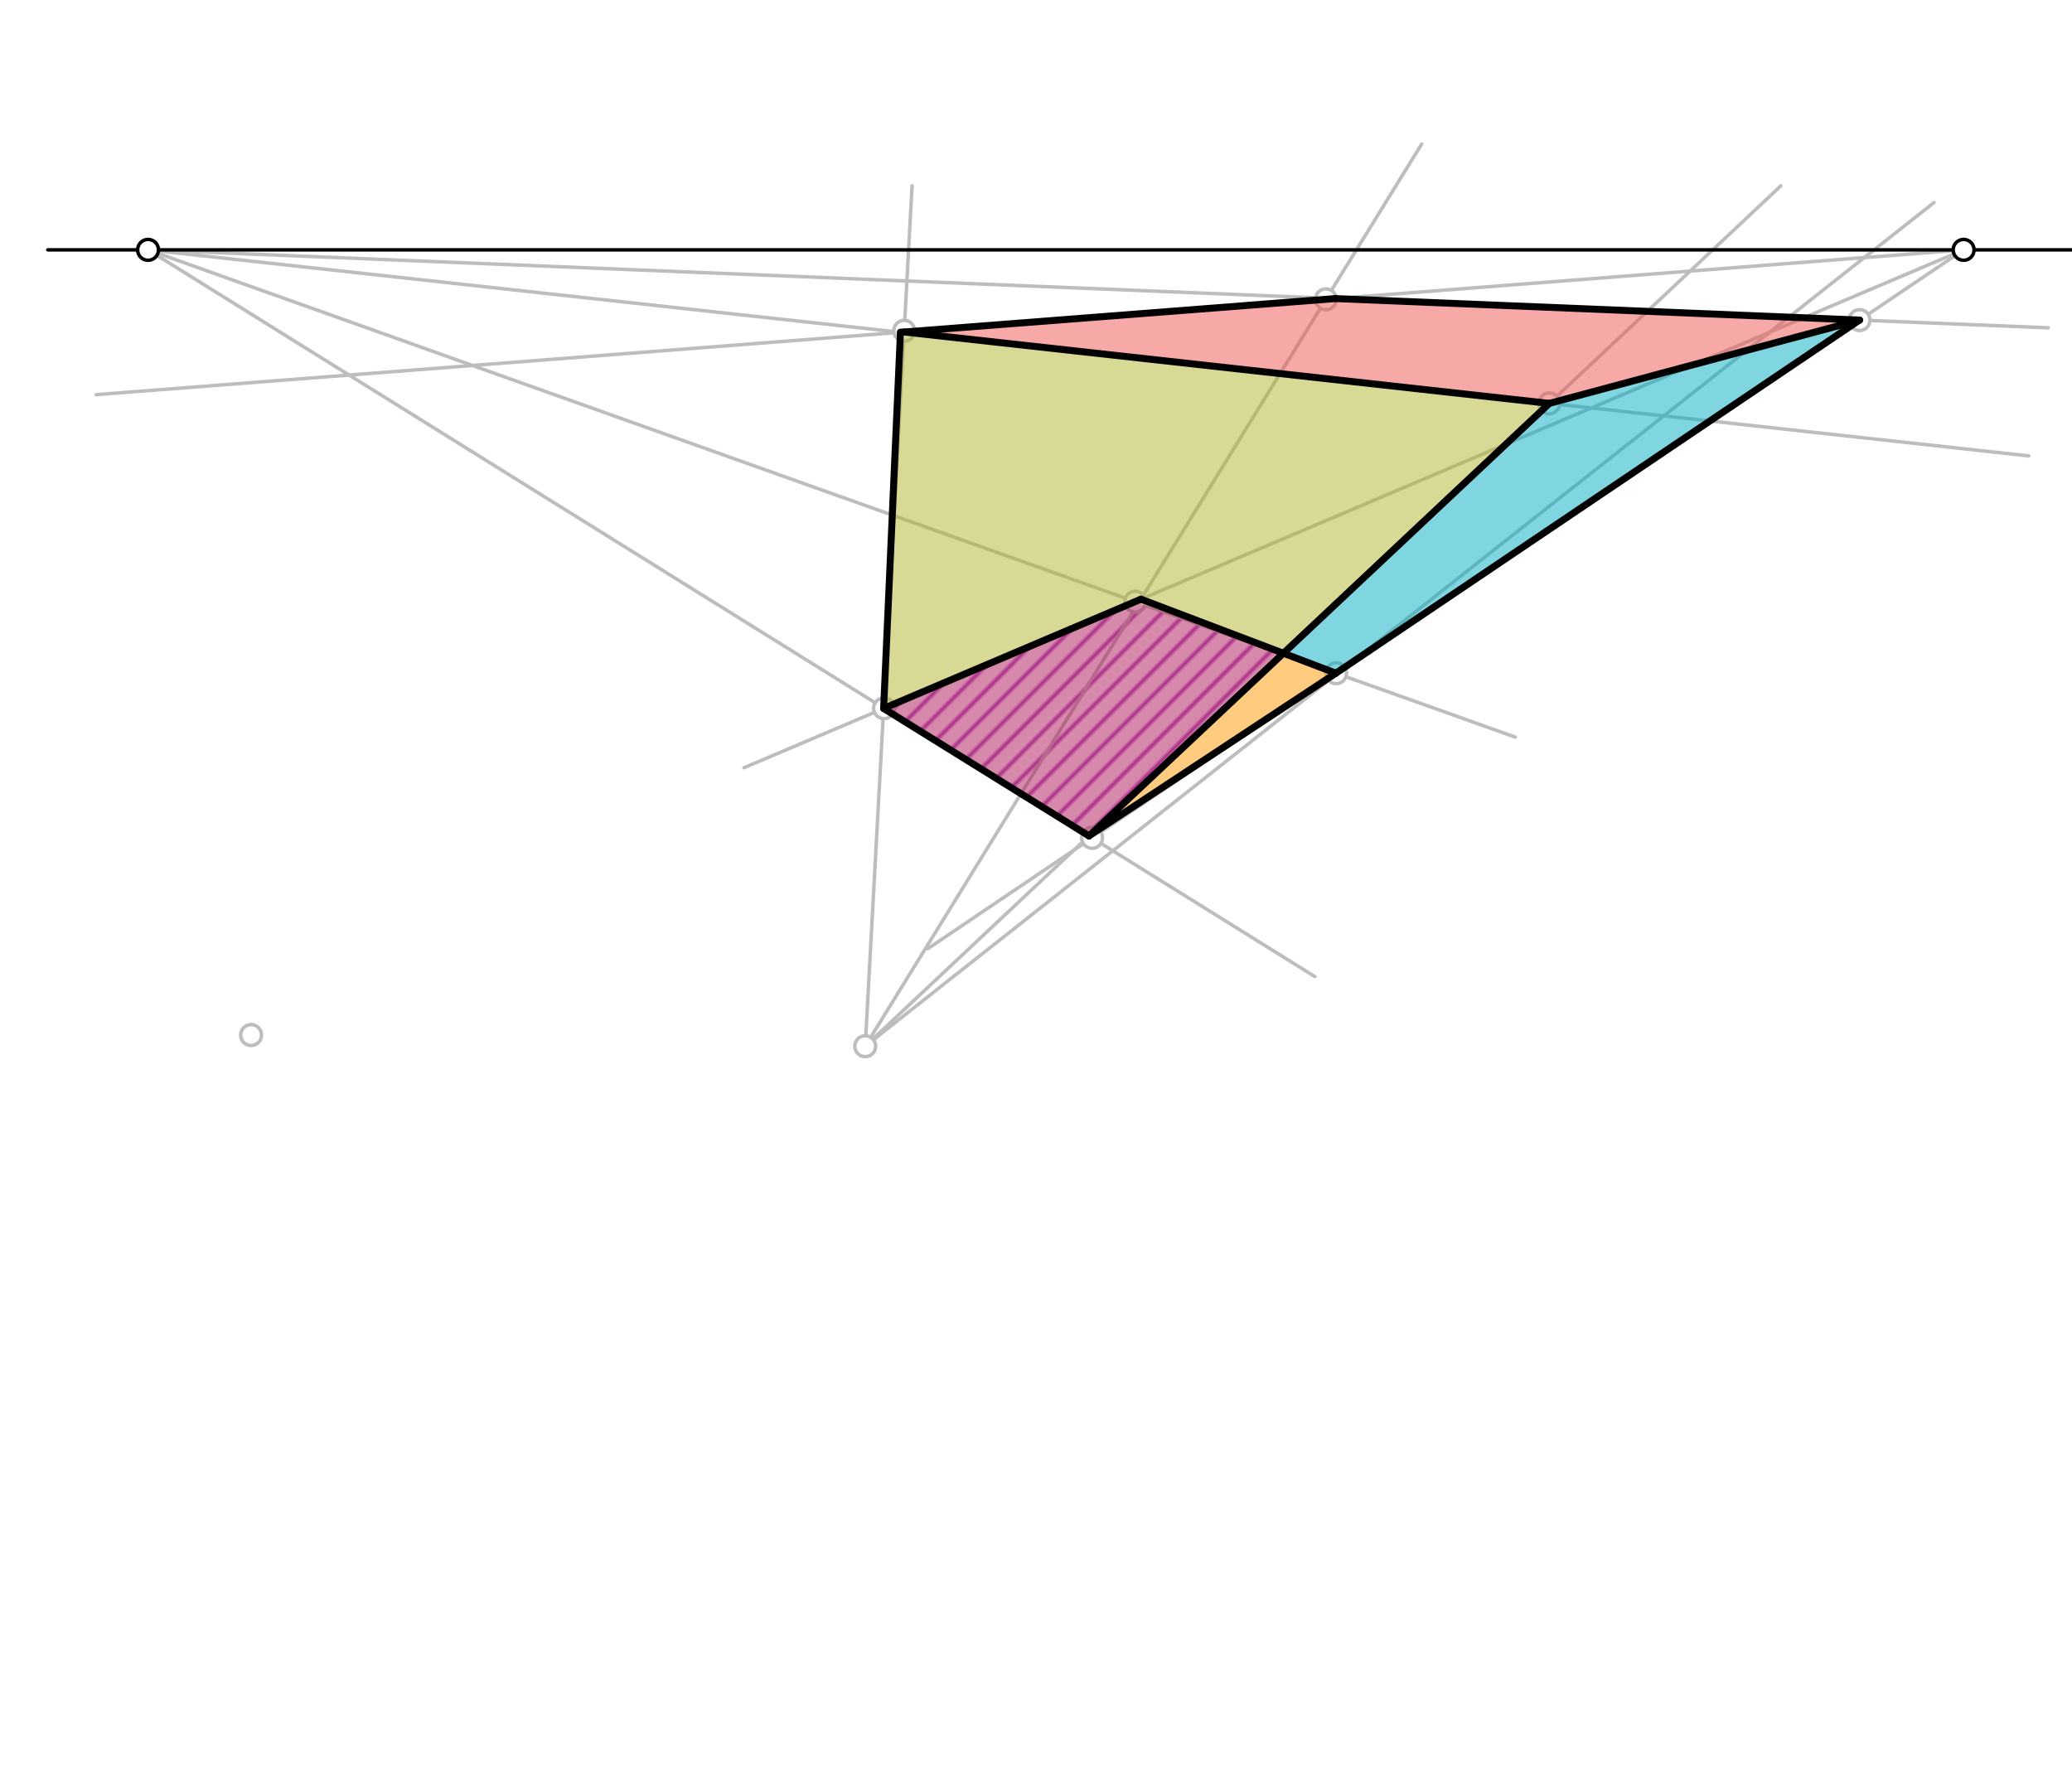 <svg xmlns="http://www.w3.org/2000/svg" class="svg--1it" height="100%" preserveAspectRatio="xMidYMid meet" viewBox="0 0 595.276 510.236" width="100%"><defs><marker id="marker-arrow" markerHeight="16" markerUnits="userSpaceOnUse" markerWidth="24" orient="auto-start-reverse" refX="24" refY="4" viewBox="0 0 24 8"><path d="M 0 0 L 24 4 L 0 8 z" stroke="inherit"></path></marker></defs><g class="aux-layer--1FB"><g class="element--2qn"><defs><pattern height="5" id="fill_96_gfcxw__pattern-stripes" patternTransform="rotate(-45)" patternUnits="userSpaceOnUse" width="5"><rect fill="#AB47BC" height="1" transform="translate(0,0)" width="5"></rect></pattern></defs><g fill="url(#fill_96_gfcxw__pattern-stripes)"><path d="M 326.123 172.862 L 368.714 187.692 L 312.863 240.176 L 253.86 203.549 L 326.123 172.862 Z" stroke="none"></path></g></g><g class="element--2qn"><line stroke="#BDBDBD" stroke-dasharray="none" stroke-linecap="round" stroke-width="1" x1="42.538" x2="435.338" y1="71.788" y2="211.788"></line></g><g class="element--2qn"><line stroke="#BDBDBD" stroke-dasharray="none" stroke-linecap="round" stroke-width="1" x1="564.138" x2="266.538" y1="71.788" y2="272.588"></line></g><g class="element--2qn"><line stroke="#BDBDBD" stroke-dasharray="none" stroke-linecap="round" stroke-width="1" x1="42.538" x2="377.738" y1="71.788" y2="280.588"></line></g><g class="element--2qn"><line stroke="#BDBDBD" stroke-dasharray="none" stroke-linecap="round" stroke-width="1" x1="564.138" x2="213.738" y1="71.788" y2="220.588"></line></g><g class="element--2qn"><line stroke="#BDBDBD" stroke-dasharray="none" stroke-linecap="round" stroke-width="1" x1="248.575" x2="555.638" y1="300.588" y2="58.187"></line></g><g class="element--2qn"><line stroke="#BDBDBD" stroke-dasharray="none" stroke-linecap="round" stroke-width="1" x1="248.575" x2="511.638" y1="300.588" y2="53.387"></line></g><g class="element--2qn"><line stroke="#BDBDBD" stroke-dasharray="none" stroke-linecap="round" stroke-width="1" x1="248.575" x2="408.438" y1="300.587" y2="41.387"></line></g><g class="element--2qn"><line stroke="#BDBDBD" stroke-dasharray="none" stroke-linecap="round" stroke-width="1" x1="248.575" x2="262.038" y1="300.587" y2="53.387"></line></g><g class="element--2qn"><line stroke="#BDBDBD" stroke-dasharray="none" stroke-linecap="round" stroke-width="1" x1="564.137" x2="27.638" y1="71.788" y2="113.388"></line></g><g class="element--2qn"><line stroke="#BDBDBD" stroke-dasharray="none" stroke-linecap="round" stroke-width="1" x1="42.538" x2="582.837" y1="71.788" y2="130.988"></line></g><g class="element--2qn"><line stroke="#BDBDBD" stroke-dasharray="none" stroke-linecap="round" stroke-width="1" x1="42.538" x2="588.437" y1="71.788" y2="94.188"></line></g><g class="element--2qn"><circle cx="253.981" cy="203.498" r="3" stroke="#BDBDBD" stroke-width="1" fill="#ffffff"></circle>}</g><g class="element--2qn"><circle cx="326.123" cy="172.862" r="3" stroke="#BDBDBD" stroke-width="1" fill="#ffffff"></circle>}</g><g class="element--2qn"><circle cx="383.847" cy="193.435" r="3" stroke="#BDBDBD" stroke-width="1" fill="#ffffff"></circle>}</g><g class="element--2qn"><circle cx="313.752" cy="240.73" r="3" stroke="#BDBDBD" stroke-width="1" fill="#ffffff"></circle>}</g><g class="element--2qn"><circle cx="72.138" cy="297.387" r="3" stroke="#BDBDBD" stroke-width="1" fill="#ffffff"></circle>}</g><g class="element--2qn"><circle cx="248.575" cy="300.588" r="3" stroke="#BDBDBD" stroke-width="1" fill="#ffffff"></circle>}</g><g class="element--2qn"><circle cx="259.769" cy="95.038" r="3" stroke="#BDBDBD" stroke-width="1" fill="#ffffff"></circle>}</g><g class="element--2qn"><circle cx="445.116" cy="115.898" r="3" stroke="#BDBDBD" stroke-width="1" fill="#ffffff"></circle>}</g><g class="element--2qn"><circle cx="380.927" cy="85.994" r="3" stroke="#BDBDBD" stroke-width="1" fill="#ffffff"></circle>}</g><g class="element--2qn"><circle cx="534.235" cy="91.963" r="3" stroke="#BDBDBD" stroke-width="1" fill="#ffffff"></circle>}</g></g><g class="main-layer--3Vd"><g class="element--2qn"><g fill="#AD1457" opacity="0.5"><path d="M 326.123 172.862 L 368.714 187.692 L 312.863 240.176 L 253.86 203.549 L 326.123 172.862 Z" stroke="none"></path></g></g><g class="element--2qn"><g fill="#FF9800" opacity="0.5"><path d="M 368.714 187.692 L 383.798 193.418 L 312.863 240.176 L 368.714 187.692 Z" stroke="none"></path></g></g><g class="element--2qn"><g fill="#AFB42B" opacity="0.5"><path d="M 259.75 95.39 L 445.116 115.898 L 368.714 187.692 L 326.123 172.862 L 253.86 203.549 L 259.75 95.39 Z" stroke="none"></path></g></g><g class="element--2qn"><g fill="#EF5350" opacity="0.5"><path d="M 259.75 95.39 L 383.633 85.784 L 534.235 91.963 L 445.116 115.898 L 259.75 95.39 Z" stroke="none"></path></g></g><g class="element--2qn"><g fill="#00ACC1" opacity="0.5"><path d="M 445.116 115.898 L 534.235 91.963 L 383.798 193.418 L 368.714 187.692 L 445.116 115.898 Z" stroke="none"></path></g></g><g class="element--2qn"><line stroke="#000000" stroke-dasharray="none" stroke-linecap="round" stroke-width="1" x1="13.738" x2="598.538" y1="71.788" y2="71.788"></line></g><g class="element--2qn"><line stroke="#000000" stroke-dasharray="none" stroke-linecap="round" stroke-width="2" x1="383.798" x2="327.785" y1="193.418" y2="172.156"></line></g><g class="element--2qn"><line stroke="#000000" stroke-dasharray="none" stroke-linecap="round" stroke-width="2" x1="327.785" x2="253.86" y1="172.156" y2="203.549"></line></g><g class="element--2qn"><line stroke="#000000" stroke-dasharray="none" stroke-linecap="round" stroke-width="2" x1="253.86" x2="312.863" y1="203.549" y2="240.176"></line></g><g class="element--2qn"><line stroke="#000000" stroke-dasharray="none" stroke-linecap="round" stroke-width="2" x1="312.863" x2="383.798" y1="240.176" y2="193.418"></line></g><g class="element--2qn"><line stroke="#000000" stroke-dasharray="none" stroke-linecap="round" stroke-width="2" x1="312.863" x2="445.116" y1="240.176" y2="115.898"></line></g><g class="element--2qn"><line stroke="#000000" stroke-dasharray="none" stroke-linecap="round" stroke-width="2" x1="253.86" x2="258.694" y1="203.549" y2="95.471"></line></g><g class="element--2qn"><line stroke="#000000" stroke-dasharray="none" stroke-linecap="round" stroke-width="2" x1="258.694" x2="383.633" y1="95.471" y2="85.784"></line></g><g class="element--2qn"><line stroke="#000000" stroke-dasharray="none" stroke-linecap="round" stroke-width="2" x1="383.633" x2="534.235" y1="85.784" y2="91.963"></line></g><g class="element--2qn"><line stroke="#000000" stroke-dasharray="none" stroke-linecap="round" stroke-width="2" x1="534.235" x2="445.116" y1="91.963" y2="115.898"></line></g><g class="element--2qn"><line stroke="#000000" stroke-dasharray="none" stroke-linecap="round" stroke-width="2" x1="383.798" x2="534.235" y1="193.418" y2="91.963"></line></g><g class="element--2qn"><line stroke="#000000" stroke-dasharray="none" stroke-linecap="round" stroke-width="2" x1="259.75" x2="445.116" y1="95.39" y2="115.898"></line></g><g class="element--2qn"><circle cx="42.538" cy="71.788" r="3" stroke="#000000" stroke-width="1" fill="#ffffff"></circle>}</g><g class="element--2qn"><circle cx="564.138" cy="71.788" r="3" stroke="#000000" stroke-width="1" fill="#ffffff"></circle>}</g></g><g class="snaps-layer--2PT"></g><g class="temp-layer--rAP"></g></svg>